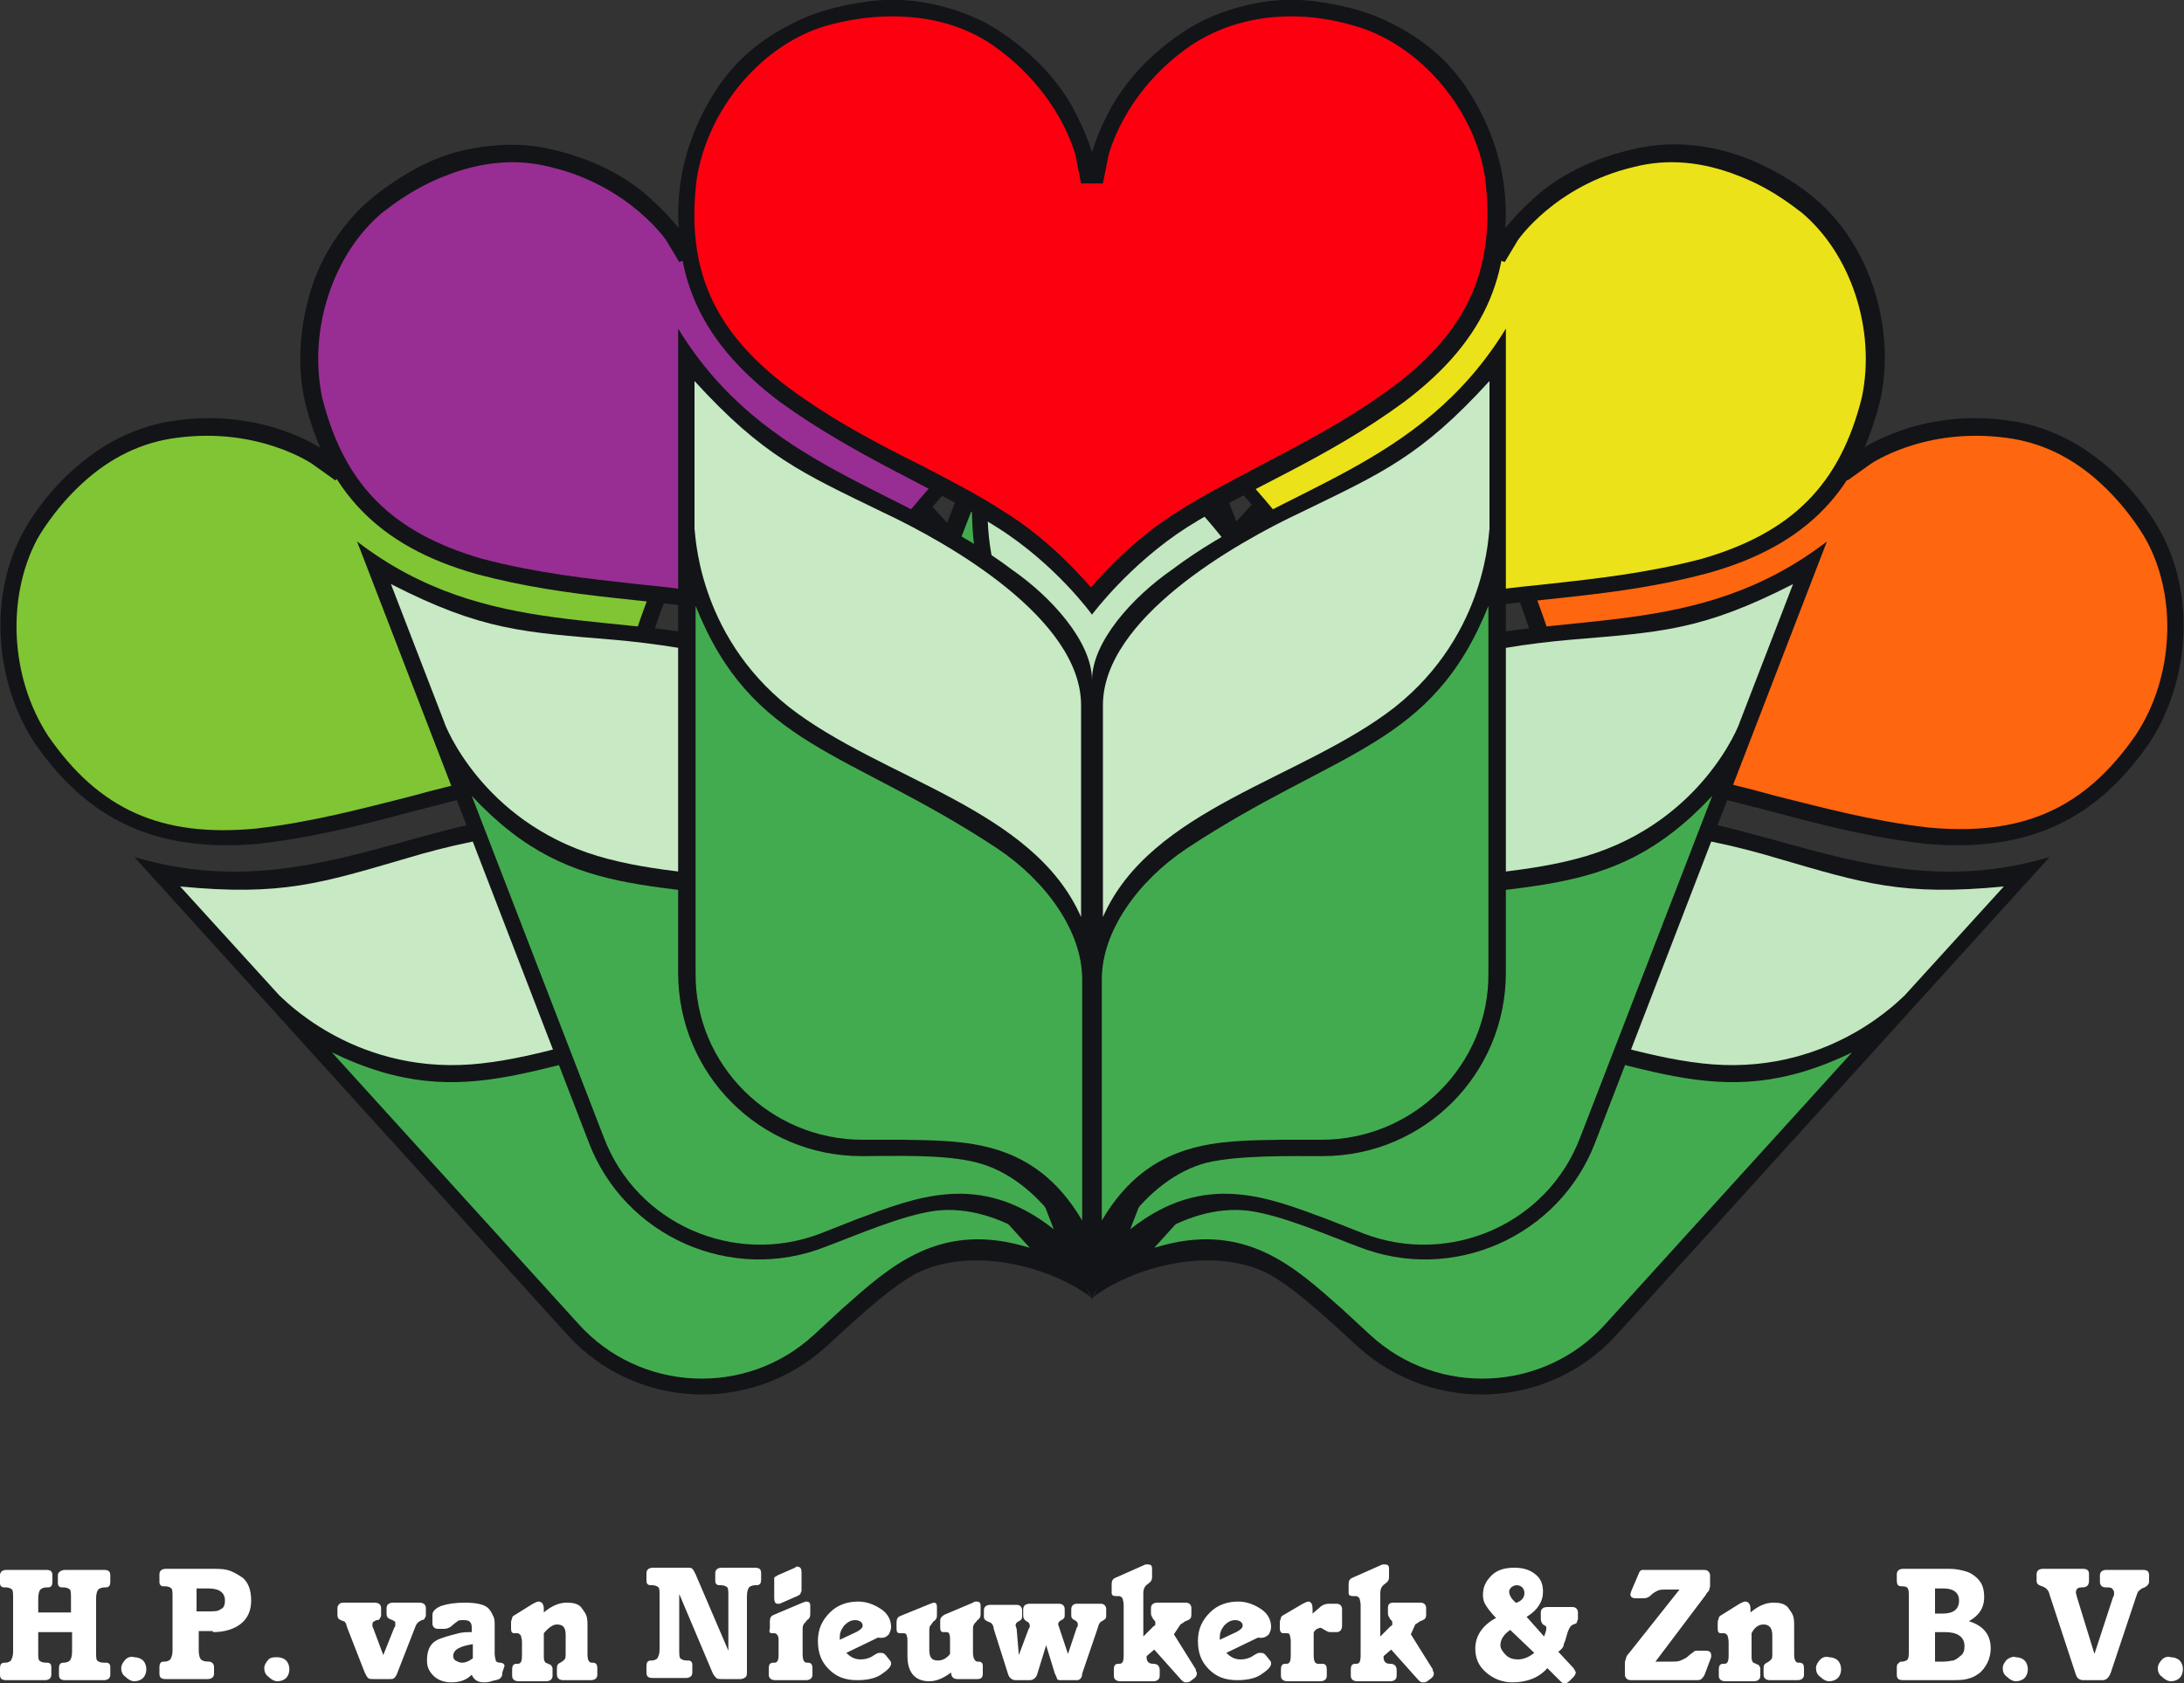 <?xml version="1.0" encoding="utf-8"?>
<!-- Generator: Adobe Illustrator 21.0.0, SVG Export Plug-In . SVG Version: 6.00 Build 0)  -->
<svg version="1.1" id="Layer_1" xmlns="http://www.w3.org/2000/svg" xmlns:xlink="http://www.w3.org/1999/xlink" x="0px" y="0px"
	 viewBox="0 0 200 154.2" style="enable-background:new 0 0 200 154.2;" xml:space="preserve">
<rect x="0" y="0" width="200" height="154.2" fill="#333333" stroke="none"/>
<style type="text/css">
	.st0{fill:#131418;}
	.st1{fill:#80C534;}
	.st2{fill:#C7E9C4;}
	.st3{fill:#43AB4F;}
	.st4{fill:#982E93;}
	.st5{fill:#FE6610;}
	.st6{fill:#C3E7C0;}
	.st7{fill:#EBE219;}
	.st8{fill:#FD0010;}
	.st9{fill:#FFFFFF;}
</style>
<g>
	<path class="st0" d="M60.6,64.6c-1,4.3-1,9.8,1.4,12.4c-2.3-2.6-7.8-3.1-12.2-2.6c-12.7,1.1-23,8.4-37.5,4.1l39.6,43.7
		c6.2,6.9,16.8,7.4,23.7,1.2c2.1-1.9,5.5-5.2,8.2-6.7c5.2-2.7,12.6-0.6,16.2,2.2c-2.5-3.9-3.9-11.4-0.6-16.4
		c1.7-2.6,5.3-5.6,7.5-7.5c6.9-6.2,7.4-16.8,1.2-23.7L68.3,27.7C71.2,42.6,62.9,52.1,60.6,64.6z"/>
	<path class="st0" d="M58.9,17.6c-5.2-4.2-13.1-5.6-19.3-2.9c0,0-9.3,3.7-11.4,12.9c-1.9,8,1.4,13.6,1.4,13.6s-5.3-3.8-13.4-2.7
		c-9.4,1.2-14,10.1-14,10.1c-3.3,5.9-2.7,13.9,1,19.5c4.8,6.9,10.9,10,20.4,9.2c8.8-1,15.9-3.8,22.5-4.9c6.3-1.1,11.9,0.1,11.9,0.1
		s-0.6-5.7,1-11.8c1.8-6.5,5.2-13.2,7.1-21.9C67.8,29.4,65.3,23.1,58.9,17.6z"/>
	<path class="st1" d="M40.2,16.2L40.2,16.2L40.2,16.2c-0.1,0-2.8,1.1-5.5,3.6c-2.6,2.4-4.3,5.1-5,8.3c-1.7,7.4,1.2,12.5,1.2,12.5
		l1.3,2.2l-0.7,0.6L30.7,44l-2.1-1.5c0,0-4.9-3.4-12.4-2.4c-3.2,0.4-6.1,1.8-8.7,4.2c-2.7,2.5-4.1,5.1-4.1,5.1l0,0l0,0
		C0.6,54.7,0.9,62,4.4,67.4c4.7,6.8,10.4,9.3,19,8.5c5.2-0.6,9.6-1.8,14-2.9c2.9-0.8,5.7-1.5,8.4-2c4.3-0.7,8.2-0.5,10.5-0.2
		c-0.1-2.3,0.1-6.2,1.2-10.4c0.7-2.7,1.7-5.3,2.8-8.1c1.6-4.2,3.2-8.6,4.3-13.7c1.6-8.5-0.3-14.4-6.6-19.7
		C53,14.9,45.7,13.8,40.2,16.2z"/>
	<path class="st2" d="M43.1,97.5c10.7-0.8,22.6-8.1,32.6-3.7c-4.7-5.2-9.4-10.3-13-14.3c-5.3-5.8-18.8-2.9-25.4-0.9
		c-7.9,2.3-11.5,3.5-20.8,2.6l9.1,10C25.7,91.2,32.1,98.3,43.1,97.5z"/>
	<path class="st3" d="M53,121.3L30.4,96.4c12.6,6.1,19.1,0.4,35.3-2.1c5.3-0.8,10.9,0.4,13.8,3.6c4.8,5.3,8.9,9.9,14.8,16.4
		c-8.3-2.6-12.9,1.8-17.2,5.6l-2.6,2.4C68.3,128,58.6,127.5,53,121.3L53,121.3z"/>
	<path class="st2" d="M84.1,60.3C82.2,70.9,73.8,82,77.2,92.4c-4.7-5.2-9.4-10.3-13-14.3c-5.3-5.8-1-19,1.6-25.3
		c3-7.6,4.6-11.1,4.6-20.5l9.1,10.1C79.5,42.3,86,49.4,84.1,60.3z"/>
	<path class="st3" d="M106.8,72.4L84.3,47.6c4.9,13.2-1.4,19-5.5,35c-1.3,5.2-0.7,10.9,2.2,14.1c4.8,5.3,8.9,9.9,14.8,16.4
		c-1.8-8.5,3.1-12.7,7.3-16.6l2.6-2.4C112,88.3,112.5,78.7,106.8,72.4L106.8,72.4z"/>
	<path class="st0" d="M82.8,54.1c-2.5,3.7-4.4,8.8-3.2,12c-1.2-3.2-6.2-5.7-10.4-6.8c-12.3-3.6-24.5-0.5-36.5-9.7l21.2,55
		c3.3,8.7,13.1,13,21.7,9.6c2.7-1,7-2.9,10.1-3.3c5.9-0.7,11.9,4,14.3,7.9c-0.9-4.6,0.5-12.1,5.3-15.5c2.5-1.8,7-3.3,9.7-4.3
		c8.7-3.3,13-13.1,9.6-21.7l-21.2-55C100.6,37.3,89.5,43.2,82.8,54.1z"/>
	<path class="st0" d="M98.1,9.6c-3.4-5.8-10.2-9.9-17-9.6c0,0-10,0.1-15.3,7.9c-4.6,6.8-3.6,13.2-3.6,13.2s-3.5-5.4-11.6-7.4
		C41.5,11.5,34,18.2,34,18.2c-5.2,4.3-7.5,12-6.1,18.5c2,8.1,6.5,13.3,15.8,15.9c8.6,2.3,16.2,2.2,22.7,3.5c6.2,1.3,11,4.4,11,4.4
		s1.5-5.5,5.2-10.6c4-5.4,9.6-10.4,14.5-17.9C102.2,23.9,102.1,17,98.1,9.6z"/>
	<path class="st4" d="M81.2,1.5L81.2,1.5L81.2,1.5c-0.1,0-3,0-6.5,1.4c-3.3,1.3-5.9,3.3-7.7,5.9c-4.2,6.3-3.4,12.1-3.4,12.1l0.4,2.5
		l-0.9,0.3l-0.9,0.3L61,22c0,0-3.4-5-10.6-6.7c-3.1-0.8-6.3-0.5-9.6,0.8c-3.4,1.3-5.6,3.3-5.7,3.3l0,0l0,0c-4.6,3.8-6.9,10.8-5.6,17
		c2,8,6.4,12.4,14.7,14.8c5,1.3,9.6,1.8,14.1,2.3c3,0.3,5.8,0.6,8.5,1.2c4.3,0.9,7.9,2.5,9.9,3.6c0.8-2.1,2.3-5.8,4.9-9.3
		c1.6-2.2,3.5-4.3,5.5-6.6c3-3.4,6.1-6.8,8.9-11.2c4.6-7.3,4.9-13.5,1-20.8C93.6,4.9,87.2,1.3,81.2,1.5z"/>
	<path class="st2" d="M54.7,78.4c10.3,3.1,24,0.6,31.8,8.3c-2.5-6.5-5-13-7-18.1c-2.8-7.4-16.5-9.4-23.3-10
		c-8.2-0.7-12-0.8-20.4-5.1l4.9,12.7C40.7,66.3,44.1,75.2,54.7,78.4z"/>
	<path class="st3" d="M55.3,104.2L43.2,72.9c9.6,10.3,17.6,7.3,33.7,10.8c5.3,1.2,10,4.3,11.6,8.3c2.6,6.6,4.8,12.4,8,20.6
		c-6.8-5.4-12.7-2.9-18.1-0.9l-3.3,1.3C67.2,116,58.3,112.1,55.3,104.2L55.3,104.2z"/>
	<path class="st2" d="M106.3,58.5c-5.5,9.2-17.4,16.6-18,27.5c-2.5-6.5-5-13-7-18.1c-2.8-7.4,5.9-18.1,10.6-23
		c5.6-6,8.3-8.6,11.7-17.4l4.9,12.7C108.5,40.1,112,49,106.3,58.5z"/>
	<path class="st3" d="M123.1,78l-12.1-31.3c-0.2,14.1-8.2,17.2-17.7,30.6c-3.1,4.4-4.6,9.9-3,14c2.6,6.6,4.8,12.4,8,20.6
		c1.4-8.5,7.5-10.7,12.8-12.9l3.3-1.3C122.3,94.7,126.2,85.9,123.1,78L123.1,78z"/>
	<path class="st0" d="M139.4,64.6c1,4.3,1,9.8-1.4,12.4c2.3-2.6,7.8-3.1,12.2-2.6c12.7,1.1,23,8.4,37.5,4.1l-39.6,43.7
		c-6.2,6.9-16.8,7.4-23.7,1.2c-2.1-1.9-5.5-5.2-8.2-6.7c-5.2-2.7-12.6-0.6-16.2,2.2c2.5-3.9,3.9-11.4,0.6-16.4
		c-1.7-2.6-5.3-5.6-7.5-7.5c-6.9-6.2-7.4-16.8-1.2-23.7l39.6-43.7C128.8,42.6,137.1,52.1,139.4,64.6z"/>
	<path class="st0" d="M141.1,17.6c5.2-4.2,13.1-5.6,19.3-2.9c0,0,9.3,3.7,11.4,12.9c1.9,8-1.4,13.6-1.4,13.6s5.3-3.8,13.4-2.7
		c9.4,1.2,14,10.1,14,10.1c3.3,5.9,2.7,13.9-1,19.5c-4.8,6.9-10.9,10-20.4,9.2c-8.8-1-15.9-3.8-22.5-4.9c-6.3-1.1-11.9,0.1-11.9,0.1
		s0.6-5.7-1-11.8c-1.8-6.5-5.2-13.2-7.1-21.9C132.2,29.4,134.7,23.1,141.1,17.6z"/>
	<path class="st5" d="M159.8,16.2L159.8,16.2L159.8,16.2c0.1,0,2.8,1.1,5.5,3.6c2.6,2.4,4.3,5.1,5,8.3c1.7,7.4-1.2,12.5-1.2,12.5
		l-1.3,2.2l0.7,0.6l0.7,0.6l2.1-1.5c0,0,4.9-3.4,12.4-2.4c3.2,0.4,6.1,1.8,8.7,4.2c2.7,2.5,4.1,5.1,4.1,5.1l0,0l0,0
		c2.9,5.2,2.6,12.6-0.9,17.9c-4.7,6.8-10.4,9.3-19,8.5c-5.2-0.6-9.6-1.8-14-2.9c-2.9-0.8-5.7-1.5-8.4-2c-4.3-0.7-8.2-0.5-10.5-0.2
		c0.1-2.3-0.1-6.2-1.2-10.4c-0.7-2.7-1.7-5.3-2.8-8.1c-1.6-4.2-3.2-8.6-4.3-13.7c-1.6-8.5,0.3-14.4,6.6-19.7
		C147,14.9,154.3,13.8,159.8,16.2z"/>
	<path class="st6" d="M156.9,97.5c-10.7-0.8-22.6-8.1-32.6-3.7c4.7-5.2,9.4-10.3,13-14.3c5.3-5.8,18.8-2.9,25.4-0.9
		c7.9,2.3,11.5,3.5,20.8,2.6l-9.1,10C174.3,91.2,167.9,98.3,156.9,97.5z"/>
	<path class="st3" d="M147,121.3l22.6-24.9c-12.6,6.1-19.1,0.4-35.3-2.1c-5.3-0.8-10.9,0.4-13.8,3.6c-4.8,5.3-8.9,9.9-14.8,16.4
		c8.3-2.6,12.9,1.8,17.2,5.6l2.6,2.4C131.7,128,141.4,127.5,147,121.3L147,121.3z"/>
	<path class="st6" d="M115.9,60.3c1.9,10.6,10.3,21.7,6.9,32.1c4.7-5.2,9.4-10.3,13-14.3c5.3-5.8,1-19-1.6-25.3
		c-3-7.6-4.6-11.1-4.6-20.5l-9.1,10.1C120.5,42.3,114,49.4,115.9,60.3z"/>
	<path class="st3" d="M93.2,72.4l22.5-24.9c-4.9,13.2,1.4,19,5.5,35c1.3,5.2,0.7,10.9-2.2,14.1c-4.8,5.3-8.9,9.9-14.8,16.4
		c1.8-8.5-3.1-12.7-7.3-16.6L94.2,94C88,88.3,87.5,78.7,93.2,72.4L93.2,72.4z"/>
	<path class="st0" d="M117.2,54.1c2.5,3.7,4.4,8.8,3.2,12c1.2-3.2,6.2-5.7,10.4-6.8c12.3-3.6,24.5-0.5,36.5-9.7l-21.2,55
		c-3.3,8.7-13.1,13-21.7,9.6c-2.7-1-7-2.9-10.1-3.3c-5.9-0.7-11.9,4-14.3,7.9c0.9-4.6-0.5-12.1-5.3-15.5c-2.5-1.8-7-3.3-9.7-4.3
		c-8.7-3.3-13-13.1-9.6-21.7l21.2-55C99.4,37.3,110.5,43.2,117.2,54.1z"/>
	<path class="st0" d="M101.9,9.6c3.4-5.8,10.2-9.9,17-9.6c0,0,10,0.1,15.3,7.9c4.6,6.8,3.6,13.2,3.6,13.2s3.5-5.4,11.6-7.4
		c9.2-2.3,16.7,4.4,16.7,4.4c5.2,4.3,7.5,12,6.1,18.5c-2,8.1-6.5,13.3-15.8,15.9c-8.6,2.3-16.2,2.2-22.7,3.5c-6.2,1.3-11,4.4-11,4.4
		s-1.5-5.5-5.2-10.6c-4-5.4-9.6-10.4-14.5-17.9C97.8,23.9,97.9,17,101.9,9.6z"/>
	<path class="st7" d="M118.8,1.5L118.8,1.5L118.8,1.5c0.1,0,3,0,6.5,1.4c3.3,1.3,5.9,3.3,7.7,5.9c4.2,6.3,3.4,12.1,3.4,12.1
		l-0.4,2.5l0.9,0.3l0.9,0.3L139,22c0,0,3.4-5,10.6-6.7c3.1-0.8,6.3-0.5,9.6,0.8c3.4,1.3,5.6,3.3,5.7,3.3l0,0l0,0
		c4.6,3.8,6.9,10.8,5.6,17c-2,8-6.4,12.4-14.7,14.8c-5,1.3-9.6,1.8-14.1,2.3c-3,0.3-5.8,0.6-8.5,1.2c-4.3,0.9-7.9,2.5-9.9,3.6
		c-0.8-2.1-2.3-5.8-4.9-9.3c-1.6-2.2-3.5-4.3-5.5-6.6c-3-3.4-6.1-6.8-8.9-11.2c-4.6-7.3-4.9-13.5-1-20.8
		C106.4,4.9,112.8,1.3,118.8,1.5z"/>
	<path class="st6" d="M145.3,78.4c-10.3,3.1-24,0.6-31.8,8.3c2.5-6.5,5-13,7-18.1c2.8-7.4,16.5-9.4,23.3-10c8.2-0.7,12-0.8,20.4-5.1
		l-4.9,12.7C159.3,66.3,155.9,75.2,145.3,78.4z"/>
	<path class="st3" d="M144.7,104.2l12.1-31.3c-9.6,10.3-17.6,7.3-33.7,10.8c-5.3,1.2-10,4.3-11.6,8.3c-2.6,6.6-4.8,12.4-8,20.6
		c6.8-5.4,12.7-2.9,18.1-0.9l3.3,1.3C132.8,116,141.7,112.1,144.7,104.2L144.7,104.2z"/>
	<path class="st6" d="M93.7,58.5c5.5,9.2,17.4,16.6,18,27.5c2.5-6.5,5-13,7-18.1c2.8-7.4-5.9-18.1-10.6-23c-5.6-6-8.3-8.6-11.7-17.4
		l-4.9,12.7C91.5,40.1,88,49,93.7,58.5z"/>
	<path class="st3" d="M76.9,78l12.1-31.3c0.2,14.1,8.2,17.2,17.7,30.6c3.1,4.4,4.6,9.9,3,14c-2.6,6.6-4.8,12.4-8,20.6
		c-1.4-8.5-7.5-10.7-12.8-12.9l-3.3-1.3C77.7,94.7,73.8,85.9,76.9,78L76.9,78z"/>
	<path class="st0" d="M107.3,52.2c-3.6,2.5-7.3,6.6-7.3,10.1c0-3.5-3.7-7.6-7.3-10.1C82.5,44.5,70,43,62.1,30.1v59
		c0,9.3,7.5,16.8,16.8,16.8c2.9,0,7.6-0.2,10.6,0.6c5.7,1.5,9.7,8,10.5,12.6c0.8-4.6,4.8-11.1,10.5-12.6c3-0.7,7.7-0.6,10.6-0.6
		c9.3,0,16.8-7.5,16.8-16.8v-59C130,43,117.5,44.5,107.3,52.2z"/>
	<path class="st0" d="M137.6,16.3c-1.1-6.6-5.9-12.9-12.4-15.1c0,0-9.3-3.5-17.1,1.9c-6.8,4.7-8.1,11-8.1,11s-1.4-6.3-8.1-11
		c-7.8-5.4-17.1-1.9-17.1-1.9c-6.4,2.2-11.3,8.5-12.4,15.1c-1.1,8.3,1.3,14.7,9,20.5c7.2,5.2,14.3,7.9,19.9,11.5
		c5.4,3.4,8.7,8,8.7,8s3.4-4.6,8.7-8c5.7-3.6,12.7-6.2,19.9-11.5C136.3,31,138.7,24.6,137.6,16.3z"/>
	<path class="st8" d="M124.8,2.6L124.8,2.6L124.8,2.6c-0.1,0-2.9-1.1-6.5-1.1c-3.5,0-6.6,0.9-9.3,2.7c-6.2,4.3-7.5,10.1-7.5,10.1
		l-0.5,2.5l-1,0l-1,0l-0.5-2.5c0-0.1-1.4-5.8-7.5-10.1c-2.6-1.8-5.7-2.7-9.3-2.7c-3.7,0-6.4,1-6.5,1l0,0l0,0
		c-5.7,1.9-10.4,7.6-11.4,13.9c-1,8.2,1.5,13.9,8.4,19.1c4.2,3.1,8.3,5.2,12.3,7.2c2.7,1.4,5.2,2.7,7.5,4.2c3.7,2.3,6.4,5.2,7.9,6.9
		c1.5-1.7,4.2-4.6,7.9-6.9c2.3-1.5,4.9-2.8,7.5-4.2c4-2.1,8.1-4.2,12.3-7.3c6.9-5.2,9.4-10.9,8.4-19.1
		C135.1,10.3,130.5,4.6,124.8,2.6z"/>
	<path class="st2" d="M72.3,64.8C80.8,71.4,94.6,74,99,84c0-7,0-14,0-19.4c0-7.9-12-14.8-18.2-17.7c-7.4-3.6-10.9-5.1-17.2-12
		l0,13.6C63.7,48.5,63.7,58,72.3,64.8z"/>
	<path class="st3" d="M63.7,89.1l0-33.6c5.2,13,13.8,13.1,27.6,22.2c4.5,3,7.8,7.6,7.8,12c0,7.1,0,13.3,0,22.1
		c-4.4-7.5-10.8-7.3-16.5-7.4h-3.6C70.5,104.4,63.6,97.5,63.7,89.1L63.7,89.1z"/>
	<path class="st2" d="M127.7,64.8C119.2,71.4,105.4,74,101,84c0-7,0-14,0-19.4c0-7.9,12-14.8,18.2-17.7c7.4-3.6,10.9-5.1,17.2-12
		l0,13.6C136.3,48.5,136.3,58,127.7,64.8z"/>
	<path class="st3" d="M136.3,89.1l0-33.6c-5.2,13-13.8,13.1-27.6,22.2c-4.5,3-7.8,7.6-7.8,12c0,7.1,0,13.3,0,22.1
		c4.4-7.5,10.8-7.3,16.5-7.4h3.6C129.5,104.4,136.4,97.5,136.3,89.1L136.3,89.1z"/>
	<g>
		<path class="st9" d="M198,152c-0.2,0.2-0.4,0.5-0.4,0.8c0,0.3,0.1,0.6,0.4,0.8c0.2,0.2,0.5,0.4,0.8,0.4c0.3,0,0.6-0.1,0.8-0.3
			s0.3-0.5,0.3-0.8c0-0.3-0.1-0.6-0.3-0.8s-0.5-0.3-0.8-0.3C198.5,151.7,198.2,151.8,198,152 M190.2,146.3l-0.1-0.4
			c0-0.4,0.2-0.5,0.6-0.5c0.4,0,0.6-0.2,0.6-0.6v-0.6c0-0.4-0.2-0.5-0.6-0.5h-3.6c-0.4,0-0.6,0.2-0.6,0.5v0.6c0,0.3,0.2,0.4,0.5,0.5
			c0.3,0.1,0.6,0.3,0.7,0.8l2.4,7.3c0.1,0.3,0.3,0.5,0.7,0.5h1.7c0.4,0,0.6-0.2,0.8-0.7l2.3-6.9c0.1-0.3,0.2-0.6,0.3-0.6
			c0.1-0.1,0.2-0.2,0.5-0.3c0.2-0.1,0.4-0.3,0.4-0.5v-0.6c0-0.4-0.2-0.5-0.6-0.5h-3.3c-0.4,0-0.6,0.2-0.6,0.5v0.6
			c0,0.3,0.2,0.5,0.5,0.5c0.3,0,0.5,0,0.6,0.1c0.1,0.1,0.2,0.2,0.2,0.4c0,0.1,0,0.3-0.1,0.4l-1.7,5.2L190.2,146.3z M183.8,152
			c-0.2,0.2-0.4,0.5-0.4,0.8c0,0.3,0.1,0.6,0.4,0.8c0.2,0.2,0.5,0.4,0.8,0.4c0.3,0,0.6-0.1,0.8-0.3s0.3-0.5,0.3-0.8
			c0-0.3-0.1-0.6-0.3-0.8s-0.5-0.3-0.8-0.3C184.4,151.7,184.1,151.8,183.8,152 M177.2,145.5h0.8c0.9,0,1.4,0.4,1.4,1.1
			c0,0.8-0.5,1.2-1.5,1.2h-0.7V145.5z M177.2,149.5h0.9c0.6,0,1,0.1,1.3,0.3c0.3,0.2,0.5,0.5,0.5,1c0,0.4-0.1,0.7-0.4,0.9
			c-0.2,0.2-0.4,0.3-0.6,0.4c-0.2,0-0.5,0.1-0.9,0.1h-0.8V149.5z M173.7,144.2v0.6c0,0.3,0.1,0.5,0.4,0.5h0.1c0.3,0,0.5,0.1,0.5,0.2
			c0.1,0.1,0.1,0.4,0.1,0.8v4.9c0,0.4,0,0.6-0.1,0.8c-0.1,0.1-0.3,0.2-0.5,0.2h-0.1c-0.1,0-0.2,0.1-0.3,0.2
			c-0.1,0.1-0.1,0.2-0.1,0.4v0.6c0,0.4,0.2,0.5,0.6,0.5h4.2c0.7,0,1.2,0,1.6-0.1c0.4-0.1,0.7-0.2,1.1-0.5c0.3-0.2,0.6-0.6,0.8-1
			c0.2-0.4,0.3-0.9,0.3-1.3c0-1.3-0.7-2.1-2-2.5c0.9-0.5,1.4-1.2,1.4-2.2c0-0.8-0.2-1.3-0.6-1.7c-0.4-0.4-0.8-0.6-1.2-0.7
			c-0.4-0.1-0.8-0.2-1.4-0.2h-4.2C173.9,143.7,173.7,143.9,173.7,144.2 M166.7,152c-0.2,0.2-0.4,0.5-0.4,0.8c0,0.3,0.1,0.6,0.4,0.8
			c0.2,0.2,0.5,0.4,0.8,0.4c0.3,0,0.6-0.1,0.8-0.3s0.3-0.5,0.3-0.8c0-0.3-0.1-0.6-0.3-0.8s-0.5-0.3-0.8-0.3
			C167.2,151.7,166.9,151.8,166.7,152 M161.5,148.8c0.5,0,0.8,0.3,0.8,1v1.6c0,0.3,0,0.5-0.1,0.6c-0.1,0.1-0.2,0.2-0.4,0.3
			c-0.2,0.1-0.3,0.2-0.3,0.5v0.6c0,0.3,0.2,0.5,0.6,0.5h2.5c0.4,0,0.6-0.2,0.6-0.5v-0.6c0-0.3-0.1-0.5-0.4-0.5h-0.1
			c-0.3,0-0.4-0.3-0.4-0.8V149c0-0.4,0-0.7-0.1-1c-0.1-0.3-0.3-0.5-0.5-0.8c-0.3-0.3-0.7-0.4-1.3-0.4c-0.7,0-1.4,0.3-2.1,0.9v-0.3
			c0-0.5-0.2-0.7-0.5-0.7c-0.1,0-0.3,0.1-0.5,0.2l-1.6,1c-0.2,0.1-0.3,0.2-0.3,0.3c0,0.1-0.1,0.2-0.1,0.4v0.6c0,0.3,0.1,0.4,0.3,0.4
			h0.1h0.2c0.1,0,0.2,0.1,0.3,0.2c0,0.1,0.1,0.3,0.1,0.6v1.2c0,0.6-0.1,0.8-0.4,0.8h-0.1c-0.3,0-0.4,0.2-0.4,0.5v0.6
			c0,0.3,0.2,0.5,0.6,0.5h2.6c0.4,0,0.6-0.2,0.6-0.5v-0.6c0-0.1,0-0.2-0.1-0.3c0-0.1-0.1-0.1-0.3-0.2c-0.2-0.1-0.3-0.1-0.3-0.2
			c-0.1-0.1-0.1-0.3-0.1-0.6v-2C160.7,149,161.1,148.8,161.5,148.8 M149.2,151.4c-0.2,0.2-0.3,0.4-0.3,0.5c0,0.1-0.1,0.2-0.1,0.4
			v1.1c0,0.2,0.1,0.3,0.2,0.4c0.1,0.1,0.3,0.1,0.5,0.1h5.8c0.2,0,0.4,0,0.5-0.1c0.1-0.1,0.2-0.2,0.3-0.4l0.6-1.6l0-0.2
			c0-0.3-0.2-0.4-0.5-0.4h-0.7c-0.2,0-0.3,0-0.4,0.1c-0.1,0.1-0.3,0.2-0.5,0.4c-0.2,0.2-0.5,0.3-0.7,0.4c-0.2,0.1-0.5,0.1-0.8,0.1
			h-1.5l4.6-6.1c0.1-0.2,0.2-0.3,0.3-0.4c0-0.1,0.1-0.3,0.1-0.4v-1c0-0.2-0.1-0.3-0.2-0.4c-0.1-0.1-0.3-0.1-0.5-0.1h-5.4
			c-0.1,0-0.2,0-0.3,0.1c-0.1,0.1-0.1,0.2-0.2,0.4l-0.6,1.4l-0.1,0.3c0,0.3,0.2,0.4,0.5,0.4h0.7c0.3,0,0.5-0.1,0.7-0.3
			c0.2-0.2,0.4-0.3,0.6-0.4c0.2-0.1,0.5-0.1,0.9-0.1h1.1L149.2,151.4z M138.8,146.8l-0.2-0.2c-0.3-0.3-0.4-0.6-0.4-0.8
			c0-0.2,0.1-0.3,0.2-0.4c0.1-0.1,0.3-0.2,0.5-0.2c0.2,0,0.4,0.1,0.5,0.2c0.1,0.1,0.2,0.3,0.2,0.5c0,0.4-0.2,0.7-0.7,0.9
			L138.8,146.8z M139,152c-0.4,0-0.8-0.1-1.1-0.4c-0.3-0.3-0.5-0.6-0.5-0.9c0-0.5,0.3-1,0.9-1.4l2.2,2.1
			C140,151.8,139.5,152,139,152 M143.2,150.6c0.1-0.2,0.2-0.5,0.3-0.9s0.3-0.7,0.3-0.7c0.1-0.1,0.2-0.2,0.3-0.2
			c0.2-0.1,0.3-0.1,0.3-0.2s0.1-0.2,0.1-0.3v-0.6c0-0.3-0.2-0.5-0.5-0.5h-2.3c-0.4,0-0.6,0.2-0.6,0.5v0.6c0,0.2,0.1,0.4,0.2,0.5
			c0.2,0.1,0.3,0.2,0.3,0.2c0,0,0,0.1,0,0.2c0,0.2-0.1,0.4-0.2,0.7l-1.6-1.8c1-0.6,1.5-1.4,1.5-2.3c0-0.7-0.2-1.2-0.7-1.6
			c-0.5-0.4-1.1-0.6-1.9-0.6c-0.9,0-1.6,0.2-2.1,0.7s-0.8,1-0.8,1.8c0,0.4,0.1,0.7,0.3,1c0.2,0.3,0.5,0.7,0.9,1.1
			c-1.3,0.7-1.9,1.7-1.9,2.8c0,0.9,0.3,1.6,1,2.2c0.7,0.6,1.5,0.9,2.4,0.9c1.3,0,2.4-0.4,3.2-1.3l1.2,1.2c0.2,0.2,0.3,0.2,0.4,0.2
			c0.1,0,0.3-0.1,0.4-0.2l0.4-0.4c0.1-0.1,0.2-0.3,0.2-0.4c0-0.1-0.1-0.2-0.2-0.4l-1.4-1.5C143.1,151,143.2,150.8,143.2,150.6
			 M129.6,148.8c0.1-0.1,0.2-0.1,0.3-0.2c0.1-0.1,0.2-0.1,0.4-0.2c0.2-0.1,0.3-0.2,0.3-0.5v-0.6c0-0.3-0.2-0.5-0.5-0.5h-2.5
			c-0.4,0-0.5,0.2-0.5,0.5v0.5c0,0.2,0.1,0.3,0.2,0.5c0.1,0.1,0.2,0.2,0.2,0.3c0,0.1,0,0.1,0,0.2c0,0.1-0.1,0.1-0.2,0.2l-0.9,0.9v-4
			c0-0.3,0.1-0.6,0.4-0.8c0.3-0.2,0.4-0.4,0.4-0.6v-0.8c0-0.3-0.1-0.4-0.4-0.4l-0.2,0l-2.7,1.2c-0.3,0.1-0.4,0.3-0.4,0.6v0.8
			c0,0.2,0.1,0.3,0.4,0.3h0.1l0.2,0c0.1,0,0.2,0.1,0.3,0.2c0,0.1,0.1,0.3,0.1,0.6v4.6c0,0.6-0.1,0.8-0.4,0.8h-0.1
			c-0.3,0-0.4,0.2-0.4,0.5v0.6c0,0.3,0.2,0.5,0.6,0.5h3c0.4,0,0.6-0.2,0.6-0.5v-0.5c0-0.4-0.2-0.6-0.6-0.6c-0.4,0-0.6-0.2-0.6-0.6
			v-0.1l0.7-0.6l2.5,2.8c0.2,0.2,0.3,0.2,0.4,0.2c0.1,0,0.3,0,0.4-0.1l0.4-0.3c0.1-0.1,0.2-0.2,0.2-0.4c0-0.1,0-0.1,0-0.1
			c0,0-0.1-0.1-0.1-0.3l-2-3.2L129.6,148.8z M120.6,149.2c0.1,0,0.2-0.1,0.3-0.1c0.1,0,0.2,0.1,0.4,0.2c0.2,0.1,0.3,0.2,0.5,0.2h0.6
			c0.3,0,0.5-0.2,0.5-0.6v-1.5c0-0.3-0.2-0.5-0.5-0.5h-0.7c-0.3,0-0.6,0.1-0.8,0.3l-0.7,0.6v-0.4c0-0.4-0.1-0.7-0.4-0.7
			c-0.1,0-0.3,0.1-0.5,0.2l-1.7,1c-0.2,0.1-0.3,0.2-0.3,0.3c0,0.1-0.1,0.2-0.1,0.4v0.6c0,0.2,0.1,0.4,0.3,0.4h0.1h0.2
			c0.1,0,0.2,0,0.3,0.1c0,0.1,0.1,0.3,0.1,0.6v1.3c0,0.6-0.1,0.8-0.4,0.8h-0.1c-0.3,0-0.4,0.2-0.4,0.5v0.6c0,0.3,0.2,0.5,0.6,0.5h3
			c0.4,0,0.6-0.2,0.6-0.5v-0.6c0-0.3-0.1-0.5-0.4-0.5h-0.4c-0.3,0-0.4-0.3-0.4-0.8v-2C120.3,149.4,120.5,149.3,120.6,149.2
			 M111.7,150c0-0.4,0.1-0.7,0.4-1.1c0.3-0.3,0.6-0.5,1-0.5c0.4,0,0.7,0.2,0.7,0.5c0,0.2-0.2,0.4-0.6,0.6l-1.5,0.7L111.7,150z
			 M116.2,149.7c0.1-0.2,0.2-0.4,0.2-0.7c0-0.6-0.3-1.2-0.9-1.6c-0.6-0.4-1.3-0.7-2.1-0.7c-1,0-1.9,0.3-2.6,1s-1.1,1.5-1.1,2.6
			c0,1.1,0.3,1.9,1,2.6c0.7,0.7,1.5,1,2.6,1c1,0,1.8-0.2,2.3-0.6c0.6-0.4,0.8-0.7,0.8-0.9c0-0.1,0-0.2-0.1-0.3l-0.4-0.5
			c-0.1-0.1-0.2-0.2-0.4-0.2c-0.1,0-0.1,0-0.2,0c-0.1,0-0.3,0.1-0.6,0.3c-0.3,0.2-0.7,0.3-1.1,0.3c-0.5,0-0.9-0.2-1.3-0.6l2.9-1.4
			C115.7,150.1,116,149.9,116.2,149.7 M108.1,148.8c0.1-0.1,0.2-0.1,0.3-0.2c0.1-0.1,0.2-0.1,0.4-0.2c0.2-0.1,0.3-0.2,0.3-0.5v-0.6
			c0-0.3-0.2-0.5-0.5-0.5H106c-0.4,0-0.6,0.2-0.6,0.5v0.5c0,0.2,0.1,0.3,0.2,0.5c0.1,0.1,0.2,0.2,0.2,0.3c0,0.1,0,0.1,0,0.2
			c0,0.1-0.1,0.1-0.2,0.2l-0.9,0.9v-4c0-0.3,0.1-0.6,0.4-0.8c0.3-0.2,0.4-0.4,0.4-0.6v-0.8c0-0.3-0.1-0.4-0.4-0.4l-0.2,0l-2.7,1.2
			c-0.3,0.1-0.4,0.3-0.4,0.6v0.8c0,0.2,0.1,0.3,0.4,0.3h0.1l0.2,0c0.1,0,0.2,0.1,0.3,0.2c0,0.1,0.1,0.3,0.1,0.6v4.6
			c0,0.6-0.1,0.8-0.4,0.8h-0.1c-0.3,0-0.4,0.2-0.4,0.5v0.6c0,0.3,0.2,0.5,0.6,0.5h3c0.4,0,0.6-0.2,0.6-0.5v-0.5
			c0-0.4-0.2-0.6-0.6-0.6c-0.4,0-0.6-0.2-0.6-0.6v-0.1l0.7-0.6l2.5,2.8c0.2,0.2,0.3,0.2,0.4,0.2c0.1,0,0.3,0,0.4-0.1l0.4-0.3
			c0.1-0.1,0.2-0.2,0.2-0.4c0-0.1,0-0.1,0-0.1c0,0-0.1-0.1-0.1-0.3l-2-3.2L108.1,148.8z M93.1,149.2l-0.1-0.3c0-0.2,0.1-0.3,0.3-0.4
			c0.2-0.1,0.3-0.2,0.3-0.4v-0.6c0-0.3-0.2-0.5-0.5-0.5h-2.4c-0.4,0-0.6,0.2-0.6,0.5v0.6c0,0.2,0.1,0.3,0.3,0.4
			c0.2,0.1,0.3,0.1,0.4,0.2c0.1,0.1,0.2,0.3,0.2,0.5l1.3,4.1c0.1,0.4,0.4,0.6,0.7,0.6h1.3c0.3,0,0.6-0.2,0.7-0.6l0.8-2.6l0.8,2.6
			c0.1,0.2,0.2,0.4,0.2,0.5c0.1,0.1,0.2,0.1,0.4,0.1h1.3c0.2,0,0.3,0,0.4-0.1c0.1-0.1,0.2-0.2,0.2-0.5l1.4-4.1
			c0.1-0.4,0.2-0.6,0.4-0.7c0.2-0.1,0.3-0.2,0.3-0.2c0.1-0.1,0.1-0.2,0.1-0.3v-0.6c0-0.3-0.2-0.5-0.5-0.5h-2.2
			c-0.3,0-0.5,0.2-0.5,0.5v0.6c0,0.2,0.1,0.3,0.3,0.4c0.2,0.1,0.3,0.2,0.3,0.4c0,0.1,0,0.2-0.1,0.3l-0.8,2.4l-0.8-2.4
			c0-0.1-0.1-0.2-0.1-0.3c0-0.2,0.1-0.3,0.3-0.4c0.2-0.1,0.3-0.2,0.3-0.4v-0.6c0-0.3-0.2-0.5-0.5-0.5h-2.7c-0.4,0-0.6,0.2-0.6,0.5
			v0.6c0,0.2,0.1,0.4,0.3,0.5c0.2,0.1,0.3,0.2,0.3,0.4c0,0.1,0,0.2-0.1,0.3l-0.9,2.4L93.1,149.2z M85.9,152.1c-0.6,0-0.8-0.3-0.8-1
			v-1.6c0-0.3,0-0.5,0.1-0.6c0.1-0.1,0.2-0.3,0.3-0.4c0.2-0.1,0.3-0.3,0.3-0.5v-0.8c0-0.3-0.1-0.4-0.3-0.4l-0.3,0.1l-2.7,1.1
			c-0.3,0.1-0.4,0.3-0.4,0.6v0.6c0,0.3,0.1,0.4,0.3,0.4h0.1l0.2,0c0.1,0,0.2,0,0.3,0.1c0,0.1,0.1,0.2,0.1,0.5v1.5
			c0,1.5,0.7,2.3,2,2.3c0.7,0,1.3-0.3,2-0.8c0,0.4,0.2,0.6,0.6,0.6h1.8c0.4,0,0.5-0.2,0.5-0.5v-0.6c0-0.2,0-0.3-0.1-0.4
			c-0.1-0.1-0.2-0.1-0.4-0.1c-0.2,0-0.4-0.3-0.4-0.8v-2c0-0.3,0-0.5,0.1-0.6c0-0.1,0.2-0.2,0.3-0.4c0.2-0.1,0.3-0.3,0.3-0.5v-0.8
			c0-0.3-0.1-0.4-0.4-0.4c-0.1,0-0.2,0-0.3,0.1l-2.6,1.1c-0.2,0.1-0.4,0.3-0.4,0.5v0.7c0,0.3,0.1,0.4,0.3,0.4h0.1l0.2,0
			c0.2,0,0.3,0.2,0.3,0.6v1.4C86.7,151.9,86.3,152.1,85.9,152.1 M76.9,150c0-0.4,0.1-0.7,0.4-1.1c0.3-0.3,0.6-0.5,1-0.5
			c0.4,0,0.7,0.2,0.7,0.5c0,0.2-0.2,0.4-0.6,0.6l-1.5,0.7L76.9,150z M81.4,149.7c0.1-0.2,0.2-0.4,0.2-0.7c0-0.6-0.3-1.2-0.9-1.6
			c-0.6-0.4-1.3-0.7-2.1-0.7c-1,0-1.9,0.3-2.6,1c-0.7,0.7-1.1,1.5-1.1,2.6c0,1.1,0.3,1.9,1,2.6c0.7,0.7,1.5,1,2.6,1
			c1,0,1.8-0.2,2.3-0.6c0.6-0.4,0.8-0.7,0.8-0.9c0-0.1,0-0.2-0.1-0.3l-0.4-0.5c-0.1-0.1-0.2-0.2-0.4-0.2c-0.1,0-0.1,0-0.2,0
			c-0.1,0-0.3,0.1-0.6,0.3c-0.3,0.2-0.7,0.3-1.1,0.3c-0.5,0-0.9-0.2-1.3-0.6l2.9-1.4C81,150.1,81.2,149.9,81.4,149.7 M71.2,146.9
			l0.2,0l1.6-0.7c0.2-0.1,0.2-0.1,0.3-0.2c0-0.1,0.1-0.2,0.1-0.3V144c0-0.3-0.1-0.5-0.4-0.5c-0.1,0-0.1,0-0.2,0.1l-1.6,0.7
			c-0.1,0.1-0.2,0.1-0.3,0.2c0,0.1,0,0.2,0,0.4v1.5C70.9,146.7,71,146.9,71.2,146.9 M70.7,149.6L70.7,149.6h0.2
			c0.2,0,0.4,0.2,0.4,0.6v1.3c0,0.6-0.1,0.8-0.4,0.8h-0.1c-0.3,0-0.4,0.2-0.4,0.5v0.6c0,0.3,0.2,0.5,0.6,0.5h2.8
			c0.4,0,0.6-0.2,0.6-0.5v-0.6c0-0.3-0.1-0.5-0.4-0.5h-0.1c-0.3,0-0.4-0.3-0.4-0.8v-2.1c0-0.3,0-0.5,0.1-0.6c0-0.1,0.2-0.2,0.3-0.4
			c0.2-0.1,0.3-0.3,0.3-0.5v-0.8c0-0.3-0.1-0.4-0.4-0.4l-0.3,0.1l-2.6,1.1c-0.3,0.1-0.4,0.3-0.4,0.6v0.7
			C70.4,149.5,70.5,149.6,70.7,149.6 M65.2,153.1c0.1,0.3,0.3,0.5,0.4,0.6c0.1,0.1,0.3,0.1,0.6,0.1h1.6c0.2,0,0.4-0.1,0.5-0.2
			c0.1-0.1,0.1-0.3,0.1-0.6v-6.8c0-0.4,0.1-0.7,0.2-0.8c0.1-0.1,0.3-0.2,0.6-0.2h0.1c0.3,0,0.4-0.2,0.4-0.5v-0.6
			c0-0.4-0.2-0.5-0.6-0.5h-3c-0.4,0-0.6,0.2-0.6,0.5v0.6c0,0.2,0,0.3,0.1,0.4c0.1,0.1,0.2,0.1,0.3,0.1h0.1c0.3,0,0.5,0.1,0.6,0.2
			c0.1,0.1,0.1,0.4,0.1,0.8v5l-3-7c-0.1-0.2-0.2-0.4-0.3-0.5c-0.1-0.1-0.2-0.1-0.4-0.1h-3.2c-0.4,0-0.6,0.2-0.6,0.5v0.6
			c0,0.2,0,0.3,0.1,0.4c0.1,0.1,0.2,0.1,0.3,0.1h0.1c0.3,0,0.5,0.1,0.6,0.2c0.1,0.1,0.1,0.4,0.1,0.8v4.9c0,0.4-0.1,0.6-0.2,0.8
			c-0.1,0.1-0.3,0.2-0.5,0.2h-0.1c-0.3,0-0.4,0.2-0.4,0.5v0.6c0,0.4,0.2,0.5,0.6,0.5h3c0.4,0,0.6-0.2,0.6-0.5v-0.6
			c0-0.2,0-0.3-0.1-0.4c-0.1-0.1-0.2-0.1-0.3-0.1h-0.1c-0.3,0-0.5-0.1-0.6-0.2c-0.1-0.1-0.1-0.4-0.1-0.8V146L65.2,153.1z M51,148.8
			c0.6,0,0.8,0.3,0.8,1v1.6c0,0.3,0,0.5-0.1,0.6c-0.1,0.1-0.2,0.2-0.4,0.3c-0.2,0.1-0.3,0.2-0.3,0.5v0.6c0,0.3,0.2,0.5,0.6,0.5h2.5
			c0.4,0,0.6-0.2,0.6-0.5v-0.6c0-0.3-0.1-0.5-0.4-0.5h-0.1c-0.3,0-0.4-0.3-0.4-0.8V149c0-0.4,0-0.7-0.1-1c-0.1-0.3-0.3-0.5-0.5-0.8
			c-0.3-0.3-0.7-0.4-1.3-0.4c-0.7,0-1.4,0.3-2.1,0.9v-0.3c0-0.5-0.2-0.7-0.5-0.7c-0.1,0-0.3,0.1-0.5,0.2l-1.6,1
			c-0.2,0.1-0.3,0.2-0.3,0.3c0,0.1-0.1,0.2-0.1,0.4v0.6c0,0.3,0.1,0.4,0.3,0.4h0.1h0.2c0.1,0,0.2,0.1,0.3,0.2c0,0.1,0.1,0.3,0.1,0.6
			v1.2c0,0.6-0.1,0.8-0.4,0.8h-0.1c-0.3,0-0.4,0.2-0.4,0.5v0.6c0,0.3,0.2,0.5,0.6,0.5H50c0.4,0,0.6-0.2,0.6-0.5v-0.6
			c0-0.1,0-0.2-0.1-0.3c0-0.1-0.1-0.1-0.3-0.2c-0.2-0.1-0.3-0.1-0.3-0.2c-0.1-0.1-0.1-0.3-0.1-0.6v-2C50.3,149,50.7,148.8,51,148.8
			 M42.3,152.3c-0.2,0-0.4-0.1-0.6-0.2c-0.1-0.1-0.2-0.2-0.2-0.4c0-0.6,0.6-0.9,1.8-1.1v1.3C42.9,152.2,42.6,152.3,42.3,152.3
			 M46.2,152.6c0-0.2-0.2-0.3-0.4-0.3c-0.2,0-0.4-0.1-0.4-0.2c0-0.1-0.1-0.3-0.1-0.6v-2.6c0-0.3,0-0.6-0.1-0.8
			c-0.1-0.2-0.2-0.5-0.5-0.8c-0.3-0.3-1-0.5-2.1-0.5c-0.9,0-1.6,0.1-2.2,0.3c-0.5,0.2-0.8,0.5-0.8,0.8v0.8c0,0.3,0.2,0.5,0.5,0.5
			h0.6c0.2,0,0.5-0.1,0.7-0.3c0.2-0.2,0.4-0.3,0.5-0.4c0.1-0.1,0.3-0.1,0.6-0.1c0.5,0,0.7,0.2,0.7,0.7l0,0.4c-0.4,0-0.8,0-1.2,0.1
			c-0.3,0.1-0.9,0.2-1.7,0.5c-0.8,0.3-1.2,0.9-1.2,2c0,0.6,0.2,1,0.6,1.4c0.4,0.4,1,0.6,1.6,0.6c0.8,0,1.4-0.2,1.9-0.7
			c0.2,0.5,0.6,0.7,1.1,0.7c0.2,0,0.4,0,0.7-0.1c0.3-0.1,0.5-0.1,0.7-0.2c0.2-0.1,0.3-0.3,0.3-0.5v-0.1L46.2,152.6z M34.2,149.2
			c-0.1-0.2-0.1-0.3-0.1-0.4c0-0.2,0.1-0.3,0.4-0.4c0.2,0,0.3-0.1,0.3-0.2c0.1-0.1,0.1-0.2,0.1-0.3v-0.6c0-0.3-0.2-0.5-0.6-0.5h-2.8
			c-0.1,0-0.3,0-0.4,0.1c-0.1,0.1-0.2,0.2-0.2,0.4v0.6c0,0.3,0.1,0.4,0.3,0.5c0.2,0.1,0.4,0.1,0.4,0.2c0.1,0.1,0.1,0.2,0.2,0.5
			l1.6,4.1c0.1,0.2,0.2,0.4,0.3,0.5c0.1,0.1,0.3,0.1,0.5,0.1h1.5c0.2,0,0.3,0,0.4-0.1c0.1-0.1,0.2-0.2,0.3-0.5l1.6-4.1
			c0.1-0.3,0.2-0.4,0.3-0.5c0.1-0.1,0.2-0.1,0.3-0.2c0.2,0,0.3-0.1,0.3-0.2c0.1-0.1,0.1-0.2,0.1-0.3v-0.6c0-0.3-0.2-0.5-0.6-0.5H36
			c-0.4,0-0.6,0.2-0.6,0.5v0.5c0,0.3,0.1,0.4,0.3,0.5c0.2,0.1,0.3,0.1,0.4,0.2c0.1,0,0.1,0.1,0.1,0.3c0,0.1,0,0.2-0.1,0.3l-1,2.5
			L34.2,149.2z M24.6,152c-0.2,0.2-0.4,0.5-0.4,0.8c0,0.3,0.1,0.6,0.4,0.8c0.2,0.2,0.5,0.4,0.8,0.4s0.6-0.1,0.8-0.3
			c0.2-0.2,0.3-0.5,0.3-0.8c0-0.3-0.1-0.6-0.3-0.8c-0.2-0.2-0.5-0.3-0.8-0.3S24.8,151.8,24.6,152 M18.1,145.5h1c1,0,1.5,0.4,1.5,1.1
			c0,0.4-0.1,0.7-0.4,0.8c-0.2,0.2-0.6,0.2-1.2,0.2h-1V145.5z M19.5,149.5c1.1,0,2-0.3,2.6-0.8c0.6-0.5,0.9-1.2,0.9-2.1
			c0-1-0.3-1.7-0.8-2.1c-0.6-0.4-1-0.6-1.4-0.7c-0.4-0.1-0.9-0.1-1.6-0.1h-4c-0.4,0-0.6,0.2-0.6,0.5v0.6c0,0.2,0,0.3,0.1,0.4
			c0.1,0.1,0.2,0.1,0.3,0.1h0.1c0.3,0,0.5,0.1,0.6,0.2c0.1,0.1,0.1,0.4,0.1,0.8v4.9c0,0.4-0.1,0.6-0.2,0.8c-0.1,0.1-0.3,0.2-0.5,0.2
			h-0.1c-0.3,0-0.4,0.2-0.4,0.5v0.6c0,0.4,0.2,0.5,0.6,0.5H19c0.4,0,0.6-0.2,0.6-0.5v-0.6c0-0.3-0.2-0.5-0.5-0.5
			c-0.4,0-0.6-0.1-0.7-0.2c-0.1-0.1-0.2-0.4-0.2-0.8v-1.8H19.5z M11.5,152c-0.2,0.2-0.4,0.5-0.4,0.8c0,0.3,0.1,0.6,0.4,0.8
			c0.2,0.2,0.5,0.4,0.8,0.4c0.3,0,0.6-0.1,0.8-0.3s0.3-0.5,0.3-0.8c0-0.3-0.1-0.6-0.3-0.8s-0.5-0.3-0.8-0.3
			C12,151.7,11.7,151.8,11.5,152 M3.5,146.4c0-0.4,0.1-0.7,0.2-0.8c0.1-0.1,0.3-0.2,0.6-0.2h0.1c0.3,0,0.4-0.2,0.4-0.5v-0.6
			c0-0.4-0.2-0.5-0.6-0.5H0.6c-0.4,0-0.6,0.2-0.6,0.5v0.6c0,0.2,0,0.3,0.1,0.4c0.1,0.1,0.2,0.1,0.3,0.1h0.1c0.3,0,0.5,0.1,0.6,0.2
			c0.1,0.1,0.1,0.4,0.1,0.8v4.9c0,0.4-0.1,0.6-0.2,0.8c-0.1,0.1-0.3,0.2-0.5,0.2H0.4c-0.3,0-0.4,0.2-0.4,0.5v0.6
			c0,0.4,0.2,0.5,0.6,0.5h3.5c0.4,0,0.6-0.2,0.6-0.5v-0.6c0-0.2,0-0.3-0.1-0.4c-0.1-0.1-0.2-0.1-0.3-0.1H4.2c-0.3,0-0.5-0.1-0.6-0.2
			c-0.1-0.1-0.1-0.4-0.1-0.8v-1.8h3.1v1.8c0,0.4-0.1,0.7-0.2,0.8c-0.1,0.1-0.3,0.2-0.6,0.2H5.8c-0.3,0-0.4,0.2-0.4,0.5v0.6
			c0,0.4,0.2,0.5,0.6,0.5h3.5c0.4,0,0.6-0.2,0.6-0.5v-0.6c0-0.2,0-0.3-0.1-0.4c-0.1-0.1-0.2-0.1-0.3-0.1H9.5c-0.3,0-0.5-0.1-0.6-0.2
			c-0.1-0.1-0.1-0.4-0.1-0.8v-4.9c0-0.4,0.1-0.7,0.2-0.8c0.1-0.1,0.3-0.2,0.6-0.2h0.1c0.3,0,0.4-0.2,0.4-0.5v-0.6
			c0-0.4-0.2-0.5-0.6-0.5H6c-0.4,0-0.7,0.2-0.7,0.5v0.6c0,0.2,0,0.3,0.1,0.4c0.1,0.1,0.2,0.1,0.3,0.1h0.1c0.3,0,0.5,0.1,0.6,0.2
			c0.1,0.1,0.1,0.4,0.1,0.8v1.3H3.5V146.4z"/>
	</g>
</g>
</svg>
